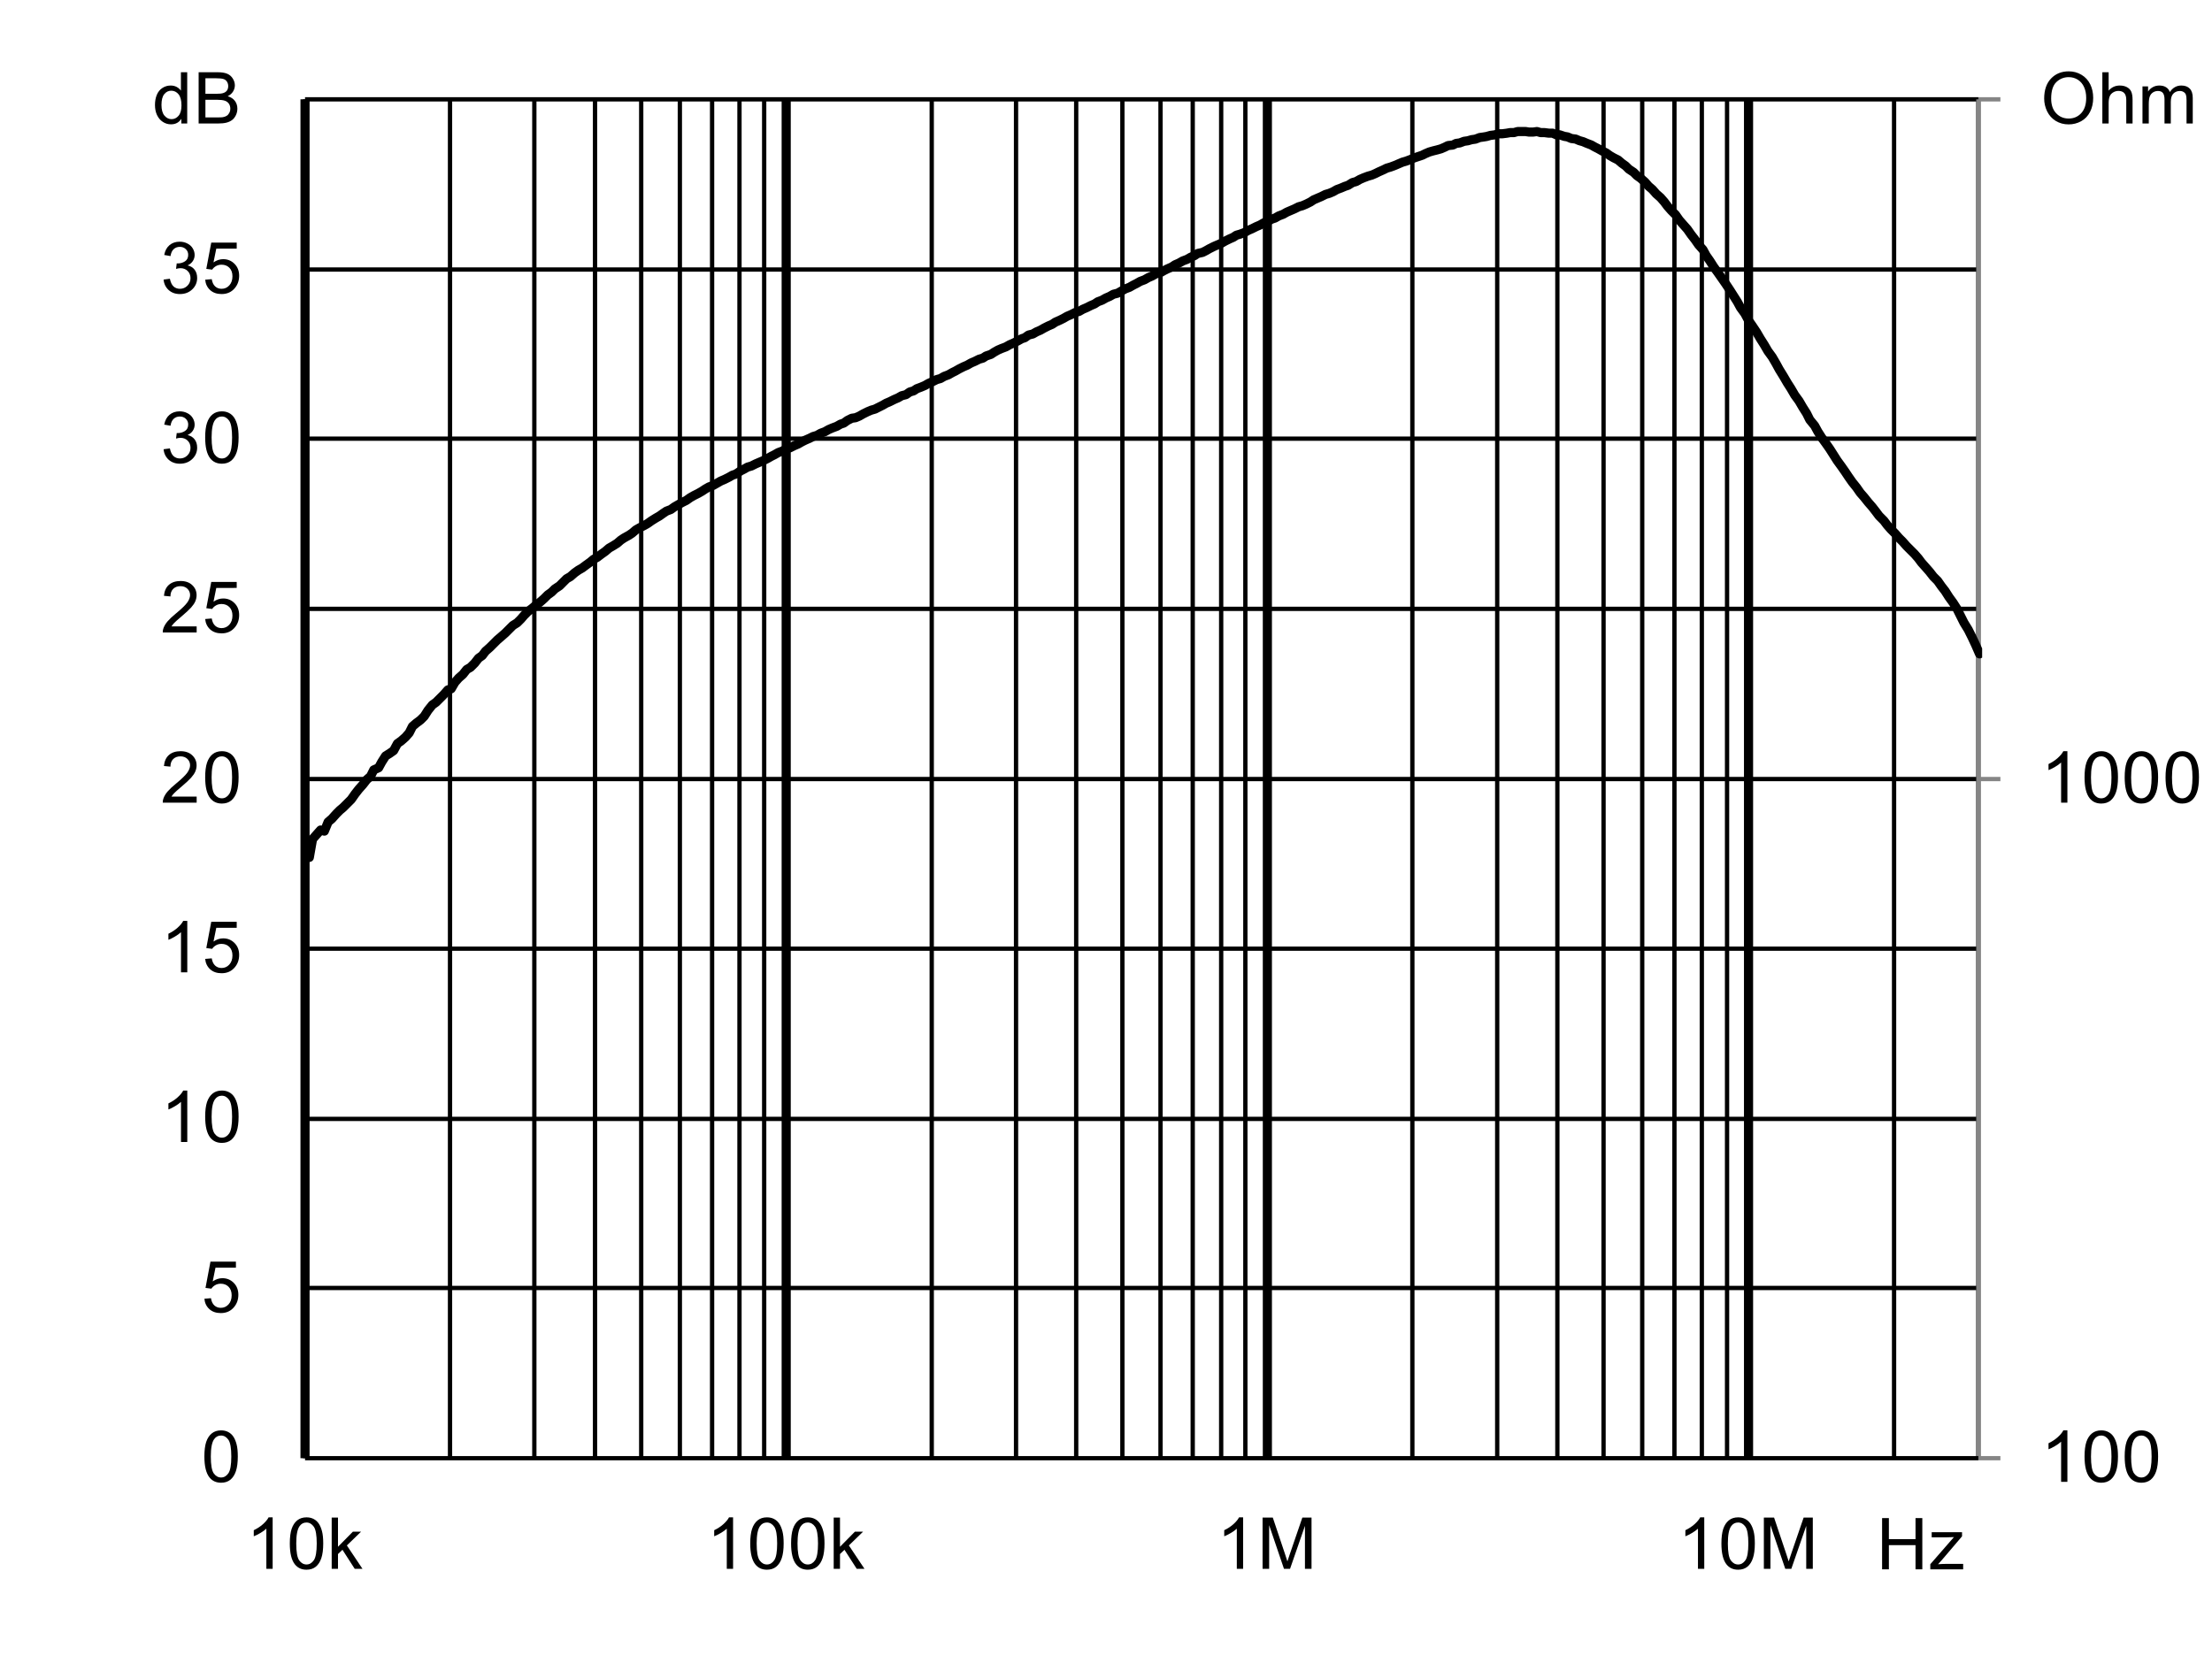<?xml version="1.0" encoding="UTF-8" standalone="no"?>
<svg
   width="494.281pt"
   height="371.762pt"
   viewBox="0 0 494.281 371.762"
   version="1.1"
   id="svg66"
   sodipodi:docname="RT8121-32-12M8.svg"
   inkscape:version="1.3 (0e150ed6c4, 2023-07-21)"
   xmlns:inkscape="http://www.inkscape.org/namespaces/inkscape"
   xmlns:sodipodi="http://sodipodi.sourceforge.net/DTD/sodipodi-0.dtd"
   xmlns:xlink="http://www.w3.org/1999/xlink"
   xmlns="http://www.w3.org/2000/svg"
   xmlns:svg="http://www.w3.org/2000/svg">
  <rect x="0" y="0" width="494.281" height="371.762" fill="#333333" stroke="none"/>
  <sodipodi:namedview
     id="namedview66"
     pagecolor="#ffffff"
     bordercolor="#666666"
     borderopacity="1.0"
     inkscape:showpageshadow="2"
     inkscape:pageopacity="0.0"
     inkscape:pagecheckerboard="0"
     inkscape:deskcolor="#d1d1d1"
     inkscape:document-units="pt"
     inkscape:zoom="0.81955526"
     inkscape:cx="329.44697"
     inkscape:cy="220.85149"
     inkscape:window-width="1920"
     inkscape:window-height="1116"
     inkscape:window-x="1272"
     inkscape:window-y="-8"
     inkscape:window-maximized="1"
     inkscape:current-layer="svg66" />
  <defs
     id="defs16">
    <g
       id="g15">
      <symbol
         overflow="visible"
         id="glyph0-0">
        <path
           style="stroke:none"
           d="m 2,0 v -10 h 8 V 0 Z m 0.25,-0.25 h 7.5 v -9.5 h -7.5 z m 0,0"
           id="path1" />
      </symbol>
      <symbol
         overflow="visible"
         id="glyph0-1">
        <path
           style="stroke:none"
           d="M 1.281,0 V -11.453 H 2.797 V -6.75 H 8.75 v -4.703 h 1.516 V 0 H 8.75 V -5.406 H 2.797 V 0 Z m 0,0"
           id="path2" />
      </symbol>
      <symbol
         overflow="visible"
         id="glyph0-2">
        <path
           style="stroke:none"
           d="m 0.312,0 v -1.141 l 5.281,-6.062 C 5,-7.172 4.473,-7.156 4.016,-7.156 H 0.625 V -8.297 H 7.406 V -7.375 l -4.484,5.266 -0.875,0.969 C 2.68,-1.191 3.273,-1.219 3.828,-1.219 H 7.656 V 0 Z m 0,0"
           id="path3" />
      </symbol>
      <symbol
         overflow="visible"
         id="glyph0-3">
        <path
           style="stroke:none"
           d="M 5.969,0 H 4.562 V -8.969 C 4.219,-8.645 3.77,-8.32 3.219,-8 2.676,-7.676 2.184,-7.43 1.75,-7.266 V -8.625 C 2.527,-8.996 3.211,-9.445 3.797,-9.969 4.387,-10.496 4.812,-11.008 5.062,-11.5 h 0.906 z m 0,0"
           id="path4" />
      </symbol>
      <symbol
         overflow="visible"
         id="glyph0-4">
        <path
           style="stroke:none"
           d="m 0.672,-5.656 c 0,-1.352 0.133,-2.441 0.406,-3.266 0.277,-0.82 0.695,-1.457 1.25,-1.906 C 2.879,-11.273 3.57,-11.5 4.406,-11.5 c 0.613,0 1.148,0.129 1.609,0.375 0.465,0.242 0.852,0.598 1.156,1.062 0.301,0.469 0.535,1.039 0.703,1.703 0.176,0.668 0.266,1.57 0.266,2.703 0,1.344 -0.145,2.434 -0.422,3.266 C 7.445,-1.566 7.035,-0.926 6.484,-0.469 5.93,-0.02 5.238,0.203 4.406,0.203 3.301,0.203 2.43,-0.195 1.797,-1 c -0.75,-0.945 -1.125,-2.5 -1.125,-4.656 z m 1.438,0 c 0,1.887 0.219,3.145 0.656,3.766 0.445,0.617 0.992,0.922 1.641,0.922 0.645,0 1.188,-0.312 1.625,-0.938 0.434,-0.621 0.656,-1.875 0.656,-3.75 0,-1.883 -0.223,-3.133 -0.656,-3.75 -0.438,-0.621 -0.988,-0.938 -1.641,-0.938 -0.648,0 -1.164,0.277 -1.547,0.828 -0.492,0.699 -0.734,1.988 -0.734,3.859 z m 0,0"
           id="path5" />
      </symbol>
      <symbol
         overflow="visible"
         id="glyph0-5">
        <path
           style="stroke:none"
           d="m 0.781,-5.578 c 0,-1.902 0.508,-3.395 1.531,-4.469 1.02,-1.07 2.336,-1.609 3.953,-1.609 1.051,0 2,0.258 2.844,0.766 0.852,0.5 1.504,1.207 1.953,2.109 0.445,0.898 0.672,1.918 0.672,3.062 0,1.168 -0.238,2.211 -0.703,3.125 -0.469,0.918 -1.137,1.617 -2,2.094 C 8.176,-0.031 7.246,0.203 6.25,0.203 c -1.074,0 -2.039,-0.258 -2.891,-0.781 C 2.516,-1.105 1.871,-1.82 1.438,-2.719 1,-3.621 0.781,-4.578 0.781,-5.578 Z m 1.562,0.016 c 0,1.387 0.367,2.477 1.109,3.266 0.738,0.793 1.672,1.188 2.797,1.188 1.133,0 2.07,-0.398 2.812,-1.203 0.738,-0.801 1.109,-1.938 1.109,-3.406 0,-0.934 -0.164,-1.75 -0.484,-2.438 -0.312,-0.695 -0.773,-1.238 -1.375,-1.625 -0.605,-0.383 -1.289,-0.578 -2.047,-0.578 -1.074,0 -1.996,0.371 -2.766,1.109 -0.773,0.742 -1.156,1.973 -1.156,3.688 z m 0,0"
           id="path6" />
      </symbol>
      <symbol
         overflow="visible"
         id="glyph0-6">
        <path
           style="stroke:none"
           d="m 1.062,0 v -11.453 h 1.406 v 4.109 c 0.652,-0.758 1.484,-1.141 2.484,-1.141 0.613,0 1.145,0.121 1.594,0.359 0.457,0.242 0.781,0.574 0.969,1 0.195,0.43 0.297,1.051 0.297,1.859 V 0 H 6.406 v -5.266 c 0,-0.695 -0.152,-1.207 -0.453,-1.531 C 5.648,-7.117 5.215,-7.281 4.656,-7.281 c -0.418,0 -0.809,0.113 -1.172,0.328 -0.367,0.219 -0.629,0.52 -0.781,0.891 -0.156,0.367 -0.234,0.871 -0.234,1.516 V 0 Z m 0,0"
           id="path7" />
      </symbol>
      <symbol
         overflow="visible"
         id="glyph0-7">
        <path
           style="stroke:none"
           d="m 1.062,0 v -8.297 h 1.25 v 1.156 c 0.258,-0.402 0.602,-0.727 1.031,-0.969 0.434,-0.246 0.93,-0.375 1.484,-0.375 0.613,0 1.117,0.133 1.516,0.391 0.395,0.25 0.672,0.605 0.828,1.062 0.652,-0.965 1.508,-1.453 2.562,-1.453 0.82,0 1.453,0.23 1.891,0.688 0.445,0.449 0.672,1.148 0.672,2.094 V 0 H 10.906 v -5.234 c 0,-0.559 -0.051,-0.961 -0.141,-1.203 -0.094,-0.246 -0.262,-0.445 -0.5,-0.594 -0.242,-0.152 -0.523,-0.234 -0.844,-0.234 -0.586,0 -1.07,0.195 -1.453,0.578 -0.387,0.387 -0.578,1.008 -0.578,1.859 V 0 h -1.406 v -5.391 c 0,-0.621 -0.117,-1.094 -0.344,-1.406 -0.23,-0.309 -0.605,-0.469 -1.125,-0.469 -0.398,0 -0.762,0.105 -1.094,0.312 C 3.086,-6.742 2.84,-6.434 2.688,-6.031 2.539,-5.633 2.469,-5.059 2.469,-4.312 V 0 Z m 0,0"
           id="path8" />
      </symbol>
      <symbol
         overflow="visible"
         id="glyph0-8">
        <path
           style="stroke:none"
           d="m 0.672,-3 1.469,-0.125 c 0.113,0.719 0.367,1.262 0.766,1.625 0.395,0.355 0.875,0.531 1.438,0.531 0.676,0 1.25,-0.254 1.719,-0.766 0.465,-0.508 0.703,-1.188 0.703,-2.031 0,-0.801 -0.227,-1.43 -0.672,-1.891 -0.449,-0.465 -1.039,-0.703 -1.766,-0.703 -0.461,0 -0.871,0.105 -1.234,0.312 C 2.727,-5.836 2.441,-5.57 2.234,-5.25 l -1.312,-0.172 1.109,-5.875 h 5.688 v 1.344 H 3.156 L 2.531,-6.875 c 0.684,-0.477 1.41,-0.719 2.172,-0.719 0.996,0 1.844,0.352 2.531,1.047 0.684,0.688 1.031,1.574 1.031,2.656 0,1.043 -0.305,1.941 -0.906,2.688 -0.742,0.938 -1.746,1.406 -3.016,1.406 -1.043,0 -1.895,-0.289 -2.547,-0.875 C 1.141,-1.262 0.762,-2.039 0.672,-3 Z m 0,0"
           id="path9" />
      </symbol>
      <symbol
         overflow="visible"
         id="glyph0-9">
        <path
           style="stroke:none"
           d="M 8.062,-1.359 V 0 H 0.484 C 0.473,-0.34 0.531,-0.672 0.656,-0.984 0.84,-1.492 1.148,-2 1.578,-2.5 2.004,-2.996 2.617,-3.578 3.422,-4.234 4.66,-5.254 5.5,-6.062 5.938,-6.656 6.371,-7.258 6.594,-7.828 6.594,-8.359 6.594,-8.91 6.395,-9.379 6,-9.766 5.602,-10.148 5.082,-10.344 4.438,-10.344 c -0.68,0 -1.223,0.207 -1.625,0.609 -0.406,0.406 -0.609,0.973 -0.609,1.688 L 0.75,-8.188 C 0.852,-9.27 1.227,-10.094 1.875,-10.656 2.52,-11.215 3.383,-11.5 4.469,-11.5 c 1.102,0 1.973,0.309 2.609,0.922 0.645,0.605 0.969,1.355 0.969,2.25 0,0.461 -0.098,0.914 -0.281,1.359 -0.188,0.438 -0.504,0.902 -0.938,1.391 -0.438,0.492 -1.164,1.164 -2.172,2.016 -0.844,0.711 -1.387,1.195 -1.625,1.453 -0.242,0.25 -0.441,0.504 -0.594,0.75 z m 0,0"
           id="path10" />
      </symbol>
      <symbol
         overflow="visible"
         id="glyph0-10">
        <path
           style="stroke:none"
           d="m 0.672,-3.031 1.406,-0.188 c 0.164,0.805 0.441,1.383 0.828,1.734 0.383,0.344 0.859,0.516 1.422,0.516 0.652,0 1.211,-0.227 1.672,-0.688 0.457,-0.457 0.688,-1.023 0.688,-1.703 0,-0.645 -0.215,-1.176 -0.641,-1.594 -0.418,-0.414 -0.957,-0.625 -1.609,-0.625 -0.262,0 -0.59,0.055 -0.984,0.156 l 0.156,-1.234 c 0.09,0.012 0.164,0.016 0.219,0.016 0.602,0 1.145,-0.156 1.625,-0.469 0.477,-0.309 0.719,-0.797 0.719,-1.453 0,-0.508 -0.18,-0.93 -0.531,-1.266 -0.344,-0.34 -0.793,-0.516 -1.344,-0.516 -0.555,0 -1.012,0.176 -1.375,0.516 -0.367,0.344 -0.602,0.863 -0.703,1.547 l -1.406,-0.25 c 0.176,-0.945 0.566,-1.676 1.172,-2.188 0.613,-0.52 1.375,-0.781 2.281,-0.781 0.621,0 1.195,0.137 1.719,0.406 0.527,0.262 0.93,0.629 1.203,1.094 0.277,0.461 0.422,0.949 0.422,1.469 0,0.5 -0.137,0.957 -0.406,1.359 -0.262,0.406 -0.652,0.73 -1.172,0.969 0.676,0.156 1.203,0.48 1.578,0.969 0.371,0.492 0.562,1.105 0.562,1.844 0,1 -0.367,1.852 -1.094,2.547 -0.73,0.699 -1.652,1.047 -2.766,1.047 -1,0 -1.836,-0.297 -2.5,-0.891 C 1.145,-1.289 0.762,-2.07 0.672,-3.031 Z m 0,0"
           id="path11" />
      </symbol>
      <symbol
         overflow="visible"
         id="glyph0-11">
        <path
           style="stroke:none"
           d="M 6.438,0 V -1.047 C 5.914,-0.223 5.145,0.188 4.125,0.188 3.457,0.188 2.848,0.004 2.297,-0.359 1.742,-0.723 1.309,-1.234 1,-1.891 c -0.305,-0.652 -0.453,-1.406 -0.453,-2.25 0,-0.832 0.133,-1.582 0.406,-2.25 0.277,-0.676 0.695,-1.191 1.25,-1.547 C 2.754,-8.301 3.375,-8.484 4.062,-8.484 c 0.496,0 0.941,0.105 1.328,0.312 0.395,0.211 0.711,0.488 0.953,0.828 v -4.109 H 7.75 V 0 Z M 2,-4.141 c 0,1.062 0.223,1.863 0.672,2.391 0.445,0.523 0.973,0.781 1.578,0.781 0.613,0 1.133,-0.25 1.562,-0.75 C 6.246,-2.227 6.469,-3 6.469,-4.031 6.469,-5.164 6.246,-6 5.812,-6.531 5.375,-7.059 4.832,-7.328 4.188,-7.328 c -0.625,0 -1.148,0.258 -1.562,0.766 C 2.207,-6.051 2,-5.242 2,-4.141 Z m 0,0"
           id="path12" />
      </symbol>
      <symbol
         overflow="visible"
         id="glyph0-12">
        <path
           style="stroke:none"
           d="M 1.172,0 V -11.453 H 5.469 c 0.871,0 1.578,0.117 2.109,0.344 0.527,0.23 0.941,0.59 1.234,1.078 0.301,0.48 0.453,0.98 0.453,1.5 0,0.492 -0.137,0.957 -0.406,1.391 -0.262,0.43 -0.66,0.777 -1.188,1.047 0.684,0.199 1.219,0.543 1.594,1.031 0.371,0.492 0.562,1.07 0.562,1.734 0,0.543 -0.117,1.043 -0.344,1.5 -0.23,0.461 -0.512,0.816 -0.844,1.062 -0.336,0.25 -0.754,0.445 -1.25,0.578 C 6.891,-0.062 6.273,0 5.547,0 Z M 2.688,-6.641 h 2.484 c 0.664,0 1.145,-0.047 1.438,-0.141 0.383,-0.113 0.676,-0.301 0.875,-0.562 0.195,-0.27 0.297,-0.602 0.297,-1 0,-0.383 -0.098,-0.719 -0.281,-1 C 7.32,-9.633 7.059,-9.832 6.719,-9.938 6.383,-10.051 5.805,-10.109 4.984,-10.109 H 2.688 Z m 0,5.281 h 2.859 c 0.488,0 0.832,-0.016 1.031,-0.047 C 6.918,-1.465 7.207,-1.57 7.438,-1.719 7.676,-1.863 7.867,-2.078 8.016,-2.359 8.168,-2.637 8.25,-2.961 8.25,-3.328 8.25,-3.754 8.137,-4.125 7.922,-4.438 7.703,-4.746 7.398,-4.969 7.016,-5.094 6.629,-5.227 6.07,-5.297 5.344,-5.297 H 2.688 Z m 0,0"
           id="path13" />
      </symbol>
      <symbol
         overflow="visible"
         id="glyph0-13">
        <path
           style="stroke:none"
           d="m 1.062,0 v -11.453 h 1.406 v 6.531 l 3.328,-3.375 H 7.625 L 4.453,-5.219 7.938,0 H 6.203 l -2.734,-4.25 -1,0.953 V 0 Z m 0,0"
           id="path14" />
      </symbol>
      <symbol
         overflow="visible"
         id="glyph0-14">
        <path
           style="stroke:none"
           d="M 1.188,0 V -11.453 H 3.469 L 6.188,-3.344 c 0.246,0.75 0.43,1.316 0.547,1.688 C 6.855,-2.07 7.062,-2.68 7.344,-3.484 l 2.734,-7.969 H 12.125 V 0 H 10.656 V -9.594 L 7.328,0 H 5.969 L 2.656,-9.75 V 0 Z m 0,0"
           id="path15" />
      </symbol>
    </g>
    <clipPath
       id="clip1">
      <path
         d="m 118.68,283.559 h 374.879 v 164.762 h -374.879 z m 0,0"
         id="path16" />
    </clipPath>
  </defs>
  <g
     id="surface1"
     transform="translate(-50.641,-255.359)">
    <path
       style="fill:#ffffff;fill-opacity:1;fill-rule:nonzero;stroke:none"
       d="M 50.641,255.359 H 544.922 V 627.121 H 50.641 Z m 0,0"
       id="path17" />
    <path
       style="fill:#ffffff;fill-opacity:1;fill-rule:nonzero;stroke:none"
       d="M 118.801,277.559 H 492.719 V 581.281 H 118.801 Z m 0,0"
       id="path18" />
    <path
       style="fill:none;stroke:#000000;stroke-width:1.28;stroke-linecap:butt;stroke-linejoin:round;stroke-miterlimit:10;stroke-opacity:1"
       d="M 0.001,-0.002 H 498.558 M 0.001,-50.398 H 498.558 M 0.001,-101.122 H 498.558 M 0.001,-151.679 H 498.558 M 0.001,-202.398 H 498.558 M 0.001,-253.122 H 498.558 M 0.001,-303.518 H 498.558 M 0.001,-354.242 H 498.558"
       transform="matrix(0.75,0,0,0.75,118.8,543.24)"
       id="path19" />
    <path
       style="fill:none;stroke:#000000;stroke-width:1.28;stroke-linecap:butt;stroke-linejoin:round;stroke-miterlimit:10;stroke-opacity:1"
       d="M -0.001,-0.002 V 404.962 M 25.119,-0.002 V 404.962 M 43.202,-0.002 V 404.962 M 56.962,-0.002 V 404.962 M 68.478,-0.002 V 404.962 M 78.082,-0.002 V 404.962 M 86.239,-0.002 V 404.962 M 93.598,-0.002 V 404.962 M 143.52,-0.002 V 404.962 M 168.64,-0.002 V 404.962 M 186.561,-0.002 V 404.962 M 200.322,-0.002 V 404.962 M 211.681,-0.002 V 404.962 M 221.28,-0.002 V 404.962 M 229.759,-0.002 V 404.962 M 236.962,-0.002 V 404.962 M 286.718,-0.002 V 404.962 M 311.999,-0.002 V 404.962 M 329.921,-0.002 V 404.962 M 343.681,-0.002 V 404.962 M 355.202,-0.002 V 404.962 M 364.801,-0.002 V 404.962 M 372.962,-0.002 V 404.962 M 380.478,-0.002 V 404.962 M 430.239,-0.002 V 404.962 M 455.358,-0.002 V 404.962"
       transform="matrix(0.75,0,0,0.75,151.2,277.56)"
       id="path20" />
    <path
       style="fill:none;stroke:#000000;stroke-width:2.72;stroke-linecap:butt;stroke-linejoin:round;stroke-miterlimit:10;stroke-opacity:1"
       d="M 0.001,-0.002 V 404.962 M 143.36,-0.002 V 404.962 M 286.72,-0.002 V 404.962 M 430.079,-0.002 V 404.962"
       transform="matrix(0.75,0,0,0.75,118.8,277.56)"
       id="path21" />
    <path
       style="fill:none;stroke:#858585;stroke-width:1.28;stroke-linecap:butt;stroke-linejoin:round;stroke-miterlimit:10;stroke-opacity:1"
       d="M 656.958,775.042 V 370.078"
       transform="matrix(0.75,0,0,0.75,0,-4e-6)"
       id="path22" />
    <path
       style="fill:none;stroke:#858585;stroke-width:1.28;stroke-linecap:butt;stroke-linejoin:round;stroke-miterlimit:10;stroke-opacity:1"
       d="m 656.958,775.042 h 6.562 m -6.562,-202.401 h 6.562 m -6.562,-202.562 h 6.562"
       transform="matrix(0.75,0,0,0.75,0,-4e-6)"
       id="path23" />
    <path
       style="fill:none;stroke:#000000;stroke-width:1.28;stroke-linecap:butt;stroke-linejoin:round;stroke-miterlimit:10;stroke-opacity:1"
       d="M 158.401,775.042 V 370.078"
       transform="matrix(0.75,0,0,0.75,0,-4e-6)"
       id="path24" />
    <path
       style="fill:none;stroke:#000000;stroke-width:1.28;stroke-linecap:butt;stroke-linejoin:round;stroke-miterlimit:10;stroke-opacity:1"
       d="M 158.401,775.042 H 656.958"
       transform="matrix(0.75,0,0,0.75,0,-4e-6)"
       id="path25" />
    <g
       clip-path="url(#clip1)"
       clip-rule="nonzero"
       id="g26">
      <path
         style="fill:none;stroke:#000000;stroke-width:2.72;stroke-linecap:round;stroke-linejoin:round;stroke-miterlimit:10;stroke-opacity:1"
         d="m 158.401,594.719 1.281,1.281 0.958,-5.438 1.12,-1.281 1.281,-1.443 1.12,0.323 1.12,-2.724 1.12,-0.958 1.281,-1.438 1.12,-1.12 0.958,-0.802 2.401,-2.401 1.12,-1.599 1.12,-1.438 1.281,-1.443 1.12,-1.438 1.12,-0.964 0.958,-1.917 1.438,-0.641 0.964,-1.76 1.12,-1.76 1.281,-0.802 1.12,-0.797 1.12,-2.083 1.12,-0.797 1.276,-1.12 1.12,-1.281 0.964,-1.922 1.12,-0.958 1.281,-0.958 1.12,-1.12 1.12,-1.76 1.276,-1.599 1.12,-0.802 1.125,-1.12 1.12,-1.12 1.276,-1.443 0.964,-0.318 1.12,-1.922 1.12,-1.276 1.276,-1.125 1.125,-1.438 1.12,-0.641 1.276,-1.281 1.12,-1.438 1.12,-0.802 0.964,-1.276 1.276,-1.125 1.125,-1.12 1.12,-1.12 1.12,-0.958 1.276,-1.12 2.24,-2.24 1.281,-0.802 1.12,-1.12 0.964,-1.12 1.12,-1.12 1.276,-0.958 1.12,-0.958 1.12,-0.802 1.281,-1.12 1.12,-1.12 1.12,-0.802 0.964,-0.958 1.438,-0.958 0.958,-0.964 1.12,-1.12 1.12,-0.641 1.281,-1.12 1.12,-0.797 1.12,-0.641 1.281,-0.958 1.12,-0.802 0.958,-0.802 1.12,-0.635 1.281,-0.964 1.12,-0.797 1.12,-0.964 1.12,-0.641 1.281,-0.797 1.12,-0.964 0.958,-0.635 1.443,-0.802 0.958,-0.641 1.12,-0.958 1.12,-0.641 1.281,-0.641 1.12,-0.641 1.12,-0.797 1.281,-0.802 1.12,-0.641 1.12,-0.802 0.958,-0.635 1.281,-0.484 1.12,-0.797 2.24,-1.281 1.281,-0.641 1.12,-0.797 1.12,-0.641 1.281,-0.641 1.12,-0.641 0.958,-0.641 1.12,-0.641 1.281,-0.479 2.24,-1.281 1.12,-0.479 1.281,-0.641 1.12,-0.641 0.958,-0.318 1.443,-0.958 0.958,-0.484 1.12,-0.635 1.12,-0.323 1.281,-0.641 2.24,-0.958 1.281,-0.641 1.12,-0.641 0.958,-0.479 1.12,-0.641 1.281,-0.479 1.12,-0.641 1.12,-0.318 1.281,-0.641 1.12,-0.479 1.12,-0.641 0.958,-0.479 1.443,-0.641 0.958,-0.479 1.12,-0.323 1.12,-0.641 1.281,-0.479 1.12,-0.641 1.12,-0.479 1.281,-0.479 1.12,-0.641 0.958,-0.318 1.12,-0.802 1.281,-0.641 1.12,-0.161 1.12,-0.479 1.12,-0.641 1.281,-0.641 1.12,-0.479 1.12,-0.318 1.276,-0.641 0.964,-0.479 1.12,-0.641 1.12,-0.479 1.281,-0.641 1.12,-0.479 1.12,-0.641 1.276,-0.323 1.125,-0.797 1.12,-0.323 0.958,-0.641 1.281,-0.479 1.12,-0.479 1.12,-0.641 1.12,-0.479 1.281,-0.641 1.12,-0.318 1.12,-0.641 1.276,-0.479 1.12,-0.641 0.964,-0.479 1.12,-0.641 1.281,-0.641 1.12,-0.479 1.12,-0.641 1.12,-0.479 1.276,-0.641 1.12,-0.323 0.964,-0.635 1.438,-0.484 0.964,-0.641 1.12,-0.635 1.12,-0.484 1.276,-0.479 1.12,-0.641 1.12,-0.479 1.281,-0.641 1.12,-0.641 0.964,-0.318 1.12,-0.802 1.276,-0.318 1.12,-0.641 1.12,-0.479 1.125,-0.641 1.276,-0.641 1.12,-0.479 0.964,-0.641 1.438,-0.641 0.958,-0.479 1.12,-0.641 1.125,-0.479 1.276,-0.641 1.12,-0.318 1.12,-0.641 1.12,-0.479 1.281,-0.641 1.12,-0.479 0.964,-0.641 1.276,-0.479 1.12,-0.641 1.12,-0.479 1.12,-0.641 1.281,-0.323 1.12,-0.641 1.12,-0.635 1.281,-0.484 1.12,-0.641 0.958,-0.479 1.12,-0.641 1.281,-0.479 1.12,-0.641 1.12,-0.479 1.12,-0.641 1.281,-0.318 1.12,-0.641 0.958,-0.479 1.443,-0.641 0.958,-0.641 1.12,-0.479 1.12,-0.641 1.281,-0.479 1.12,-0.641 1.12,-0.479 0.958,-0.641 1.443,-0.318 0.958,-0.484 1.12,-0.635 1.281,-0.641 1.12,-0.484 1.12,-0.479 1.12,-0.641 1.281,-0.635 1.12,-0.484 0.958,-0.635 1.12,-0.323 1.281,-0.479 1.12,-0.641 1.12,-0.479 1.281,-0.641 1.12,-0.479 1.12,-0.641 1.12,-0.479 1.281,-0.641 0.958,-0.323 1.12,-0.635 1.281,-0.484 1.12,-0.635 1.12,-0.484 1.12,-0.479 1.281,-0.641 1.12,-0.318 1.12,-0.479 1.281,-0.641 0.958,-0.641 2.24,-0.958 1.281,-0.641 1.12,-0.323 1.12,-0.479 1.12,-0.641 1.281,-0.479 1.12,-0.479 0.958,-0.318 1.281,-0.802 1.12,-0.318 1.12,-0.641 1.12,-0.484 1.281,-0.479 1.12,-0.318 1.12,-0.479 0.958,-0.479 1.443,-0.641 0.958,-0.479 1.12,-0.323 1.281,-0.479 2.24,-0.958 1.12,-0.323 1.281,-0.479 1.12,-0.479 0.958,-0.323 1.438,-0.479 0.964,-0.479 1.12,-0.479 1.12,-0.323 1.281,-0.318 1.12,-0.318 1.12,-0.484 0.958,-0.479 1.438,-0.156 0.964,-0.484 1.12,-0.156 1.281,-0.479 1.12,-0.161 1.12,-0.323 1.12,-0.156 1.276,-0.484 1.12,-0.156 0.964,-0.161 1.12,-0.318 1.281,-0.161 1.12,-0.323 h 1.12 l 1.276,-0.156 L 517.438,380 h 1.125 l 1.12,-0.318 h 2.396 l 0.964,0.156 h 1.276 l 1.12,-0.156 1.125,0.318 h 1.12 l 1.276,0.161 h 1.12 l 1.12,0.479 h 0.964 l 1.438,0.479 0.964,0.161 1.12,0.479 1.276,0.161 1.12,0.479 1.12,0.318 1.12,0.479 1.281,0.484 1.12,0.635 0.964,0.484 1.12,0.635 1.276,0.641 1.12,0.802 1.12,0.641 1.281,0.641 1.12,0.958 1.12,0.802 0.964,0.958 1.438,0.958 0.958,0.964 1.12,0.797 1.281,1.12 1.12,1.281 1.12,0.958 1.12,1.281 1.281,1.12 1.12,1.281 0.958,1.281 1.12,1.276 1.281,1.281 1.12,1.599 1.12,1.281 1.281,1.443 1.12,1.599 1.12,1.438 1.12,1.599 1.281,1.443 0.958,1.76 1.12,1.599 1.12,1.76 1.281,1.76 2.24,3.198 1.281,1.922 2.24,3.521 0.958,1.76 1.281,1.76 1.12,2.078 1.12,1.599 1.281,1.922 1.12,1.917 1.12,1.76 1.12,1.922 1.281,1.76 1.12,1.922 0.958,1.76 1.281,2.078 1.12,1.922 1.12,1.755 1.12,1.922 1.281,1.76 1.12,1.922 1.12,1.76 0.958,1.917 1.443,1.76 0.958,1.76 1.12,1.76 1.281,1.76 1.12,1.599 2.24,3.521 1.281,1.76 1.12,1.599 0.958,1.443 1.12,1.599 1.281,1.599 1.12,1.599 1.12,1.281 1.281,1.599 1.12,1.281 1.12,1.438 0.958,1.281 1.443,1.443 0.958,1.276 1.12,1.281 1.281,1.281 1.12,1.281 1.12,1.12 1.12,1.276 2.401,2.401 1.12,1.281 0.958,1.281 1.281,1.438 1.12,1.281 1.12,1.438 1.281,1.281 1.12,1.599 1.12,1.443 1.12,1.76 1.276,1.76 1.125,1.76 2.078,4.156 1.281,2.083 1.12,2.24 1.12,2.401 1.12,2.557"
         transform="matrix(0.75,0,0,0.75,0,-4e-6)"
         id="path26" />
    </g>
    <g
       style="fill:#000000;fill-opacity:1"
       id="g27">
      <use
         xlink:href="#glyph0-1"
         x="469.923"
         y="606.122"
         id="use26" />
    </g>
    <g
       style="fill:#000000;fill-opacity:1"
       id="g28">
      <use
         xlink:href="#glyph0-2"
         x="481.662"
         y="606.122"
         id="use27" />
    </g>
    <g
       style="fill:#000000;fill-opacity:1"
       id="g29">
      <use
         xlink:href="#glyph0-3"
         x="506.641"
         y="586.562"
         id="use28" />
    </g>
    <g
       style="fill:#000000;fill-opacity:1"
       id="g30">
      <use
         xlink:href="#glyph0-4"
         x="515.772"
         y="586.562"
         id="use29" />
    </g>
    <g
       style="fill:#000000;fill-opacity:1"
       id="g31">
      <use
         xlink:href="#glyph0-4"
         x="524.739"
         y="586.562"
         id="use30" />
    </g>
    <g
       style="fill:#000000;fill-opacity:1"
       id="g32">
      <use
         xlink:href="#glyph0-3"
         x="506.641"
         y="434.758"
         id="use31" />
    </g>
    <g
       style="fill:#000000;fill-opacity:1"
       id="g33">
      <use
         xlink:href="#glyph0-4"
         x="515.772"
         y="434.758"
         id="use32" />
    </g>
    <g
       style="fill:#000000;fill-opacity:1"
       id="g34">
      <use
         xlink:href="#glyph0-4"
         x="524.739"
         y="434.758"
         id="use33" />
    </g>
    <g
       style="fill:#000000;fill-opacity:1"
       id="g35">
      <use
         xlink:href="#glyph0-4"
         x="533.87"
         y="434.758"
         id="use34" />
    </g>
    <g
       style="fill:#000000;fill-opacity:1"
       id="g36">
      <use
         xlink:href="#glyph0-5"
         x="506.641"
         y="282.96"
         id="use35" />
    </g>
    <g
       style="fill:#000000;fill-opacity:1"
       id="g37">
      <use
         xlink:href="#glyph0-6"
         x="519.359"
         y="282.96"
         id="use36" />
    </g>
    <g
       style="fill:#000000;fill-opacity:1"
       id="g38">
      <use
         xlink:href="#glyph0-7"
         x="528.326"
         y="282.96"
         id="use37" />
    </g>
    <g
       style="fill:#000000;fill-opacity:1"
       id="g39">
      <use
         xlink:href="#glyph0-4"
         x="95.639"
         y="586.562"
         id="use38" />
    </g>
    <g
       style="fill:#000000;fill-opacity:1"
       id="g40">
      <use
         xlink:href="#glyph0-8"
         x="95.639"
         y="548.642"
         id="use39" />
    </g>
    <g
       style="fill:#000000;fill-opacity:1"
       id="g41">
      <use
         xlink:href="#glyph0-3"
         x="86.523"
         y="510.607"
         id="use40" />
    </g>
    <g
       style="fill:#000000;fill-opacity:1"
       id="g42">
      <use
         xlink:href="#glyph0-4"
         x="95.817"
         y="510.607"
         id="use41" />
    </g>
    <g
       style="fill:#000000;fill-opacity:1"
       id="g43">
      <use
         xlink:href="#glyph0-3"
         x="86.523"
         y="472.685"
         id="use42" />
    </g>
    <g
       style="fill:#000000;fill-opacity:1"
       id="g44">
      <use
         xlink:href="#glyph0-8"
         x="95.817"
         y="472.685"
         id="use43" />
    </g>
    <g
       style="fill:#000000;fill-opacity:1"
       id="g45">
      <use
         xlink:href="#glyph0-9"
         x="86.523"
         y="434.758"
         id="use44" />
    </g>
    <g
       style="fill:#000000;fill-opacity:1"
       id="g46">
      <use
         xlink:href="#glyph0-4"
         x="95.817"
         y="434.758"
         id="use45" />
    </g>
    <g
       style="fill:#000000;fill-opacity:1"
       id="g47">
      <use
         xlink:href="#glyph0-9"
         x="86.523"
         y="396.719"
         id="use46" />
    </g>
    <g
       style="fill:#000000;fill-opacity:1"
       id="g48">
      <use
         xlink:href="#glyph0-8"
         x="95.817"
         y="396.719"
         id="use47" />
    </g>
    <g
       style="fill:#000000;fill-opacity:1"
       id="g49">
      <use
         xlink:href="#glyph0-10"
         x="86.523"
         y="358.799"
         id="use48" />
    </g>
    <g
       style="fill:#000000;fill-opacity:1"
       id="g50">
      <use
         xlink:href="#glyph0-4"
         x="95.817"
         y="358.799"
         id="use49" />
    </g>
    <g
       style="fill:#000000;fill-opacity:1"
       id="g51">
      <use
         xlink:href="#glyph0-10"
         x="86.523"
         y="320.879"
         id="use50" />
    </g>
    <g
       style="fill:#000000;fill-opacity:1"
       id="g52">
      <use
         xlink:href="#glyph0-8"
         x="95.817"
         y="320.879"
         id="use51" />
    </g>
    <g
       style="fill:#000000;fill-opacity:1"
       id="g53">
      <use
         xlink:href="#glyph0-11"
         x="84.724"
         y="282.96"
         id="use52" />
    </g>
    <g
       style="fill:#000000;fill-opacity:1"
       id="g54">
      <use
         xlink:href="#glyph0-12"
         x="93.855"
         y="282.96"
         id="use53" />
    </g>
    <g
       style="fill:#000000;fill-opacity:1"
       id="g55">
      <use
         xlink:href="#glyph0-3"
         x="105.598"
         y="606.003"
         id="use54" />
    </g>
    <g
       style="fill:#000000;fill-opacity:1"
       id="g56">
      <use
         xlink:href="#glyph0-4"
         x="114.729"
         y="606.003"
         id="use55" />
    </g>
    <g
       style="fill:#000000;fill-opacity:1"
       id="g57">
      <use
         xlink:href="#glyph0-13"
         x="123.697"
         y="606.003"
         id="use56" />
    </g>
    <g
       style="fill:#000000;fill-opacity:1"
       id="g58">
      <use
         xlink:href="#glyph0-3"
         x="208.481"
         y="606.003"
         id="use57" />
    </g>
    <g
       style="fill:#000000;fill-opacity:1"
       id="g59">
      <use
         xlink:href="#glyph0-4"
         x="217.612"
         y="606.003"
         id="use58" />
    </g>
    <g
       style="fill:#000000;fill-opacity:1"
       id="g60">
      <use
         xlink:href="#glyph0-4"
         x="226.742"
         y="606.003"
         id="use59" />
    </g>
    <g
       style="fill:#000000;fill-opacity:1"
       id="g61">
      <use
         xlink:href="#glyph0-13"
         x="235.873"
         y="606.003"
         id="use60" />
    </g>
    <g
       style="fill:#000000;fill-opacity:1"
       id="g62">
      <use
         xlink:href="#glyph0-3"
         x="322.451"
         y="606.003"
         id="use61" />
    </g>
    <g
       style="fill:#000000;fill-opacity:1"
       id="g63">
      <use
         xlink:href="#glyph0-14"
         x="331.582"
         y="606.003"
         id="use62" />
    </g>
    <g
       style="fill:#000000;fill-opacity:1"
       id="g64">
      <use
         xlink:href="#glyph0-3"
         x="425.497"
         y="606.003"
         id="use63" />
    </g>
    <g
       style="fill:#000000;fill-opacity:1"
       id="g65">
      <use
         xlink:href="#glyph0-4"
         x="434.627"
         y="606.003"
         id="use64" />
    </g>
    <g
       style="fill:#000000;fill-opacity:1"
       id="g66">
      <use
         xlink:href="#glyph0-14"
         x="443.595"
         y="606.003"
         id="use65" />
    </g>
  </g>
</svg>
